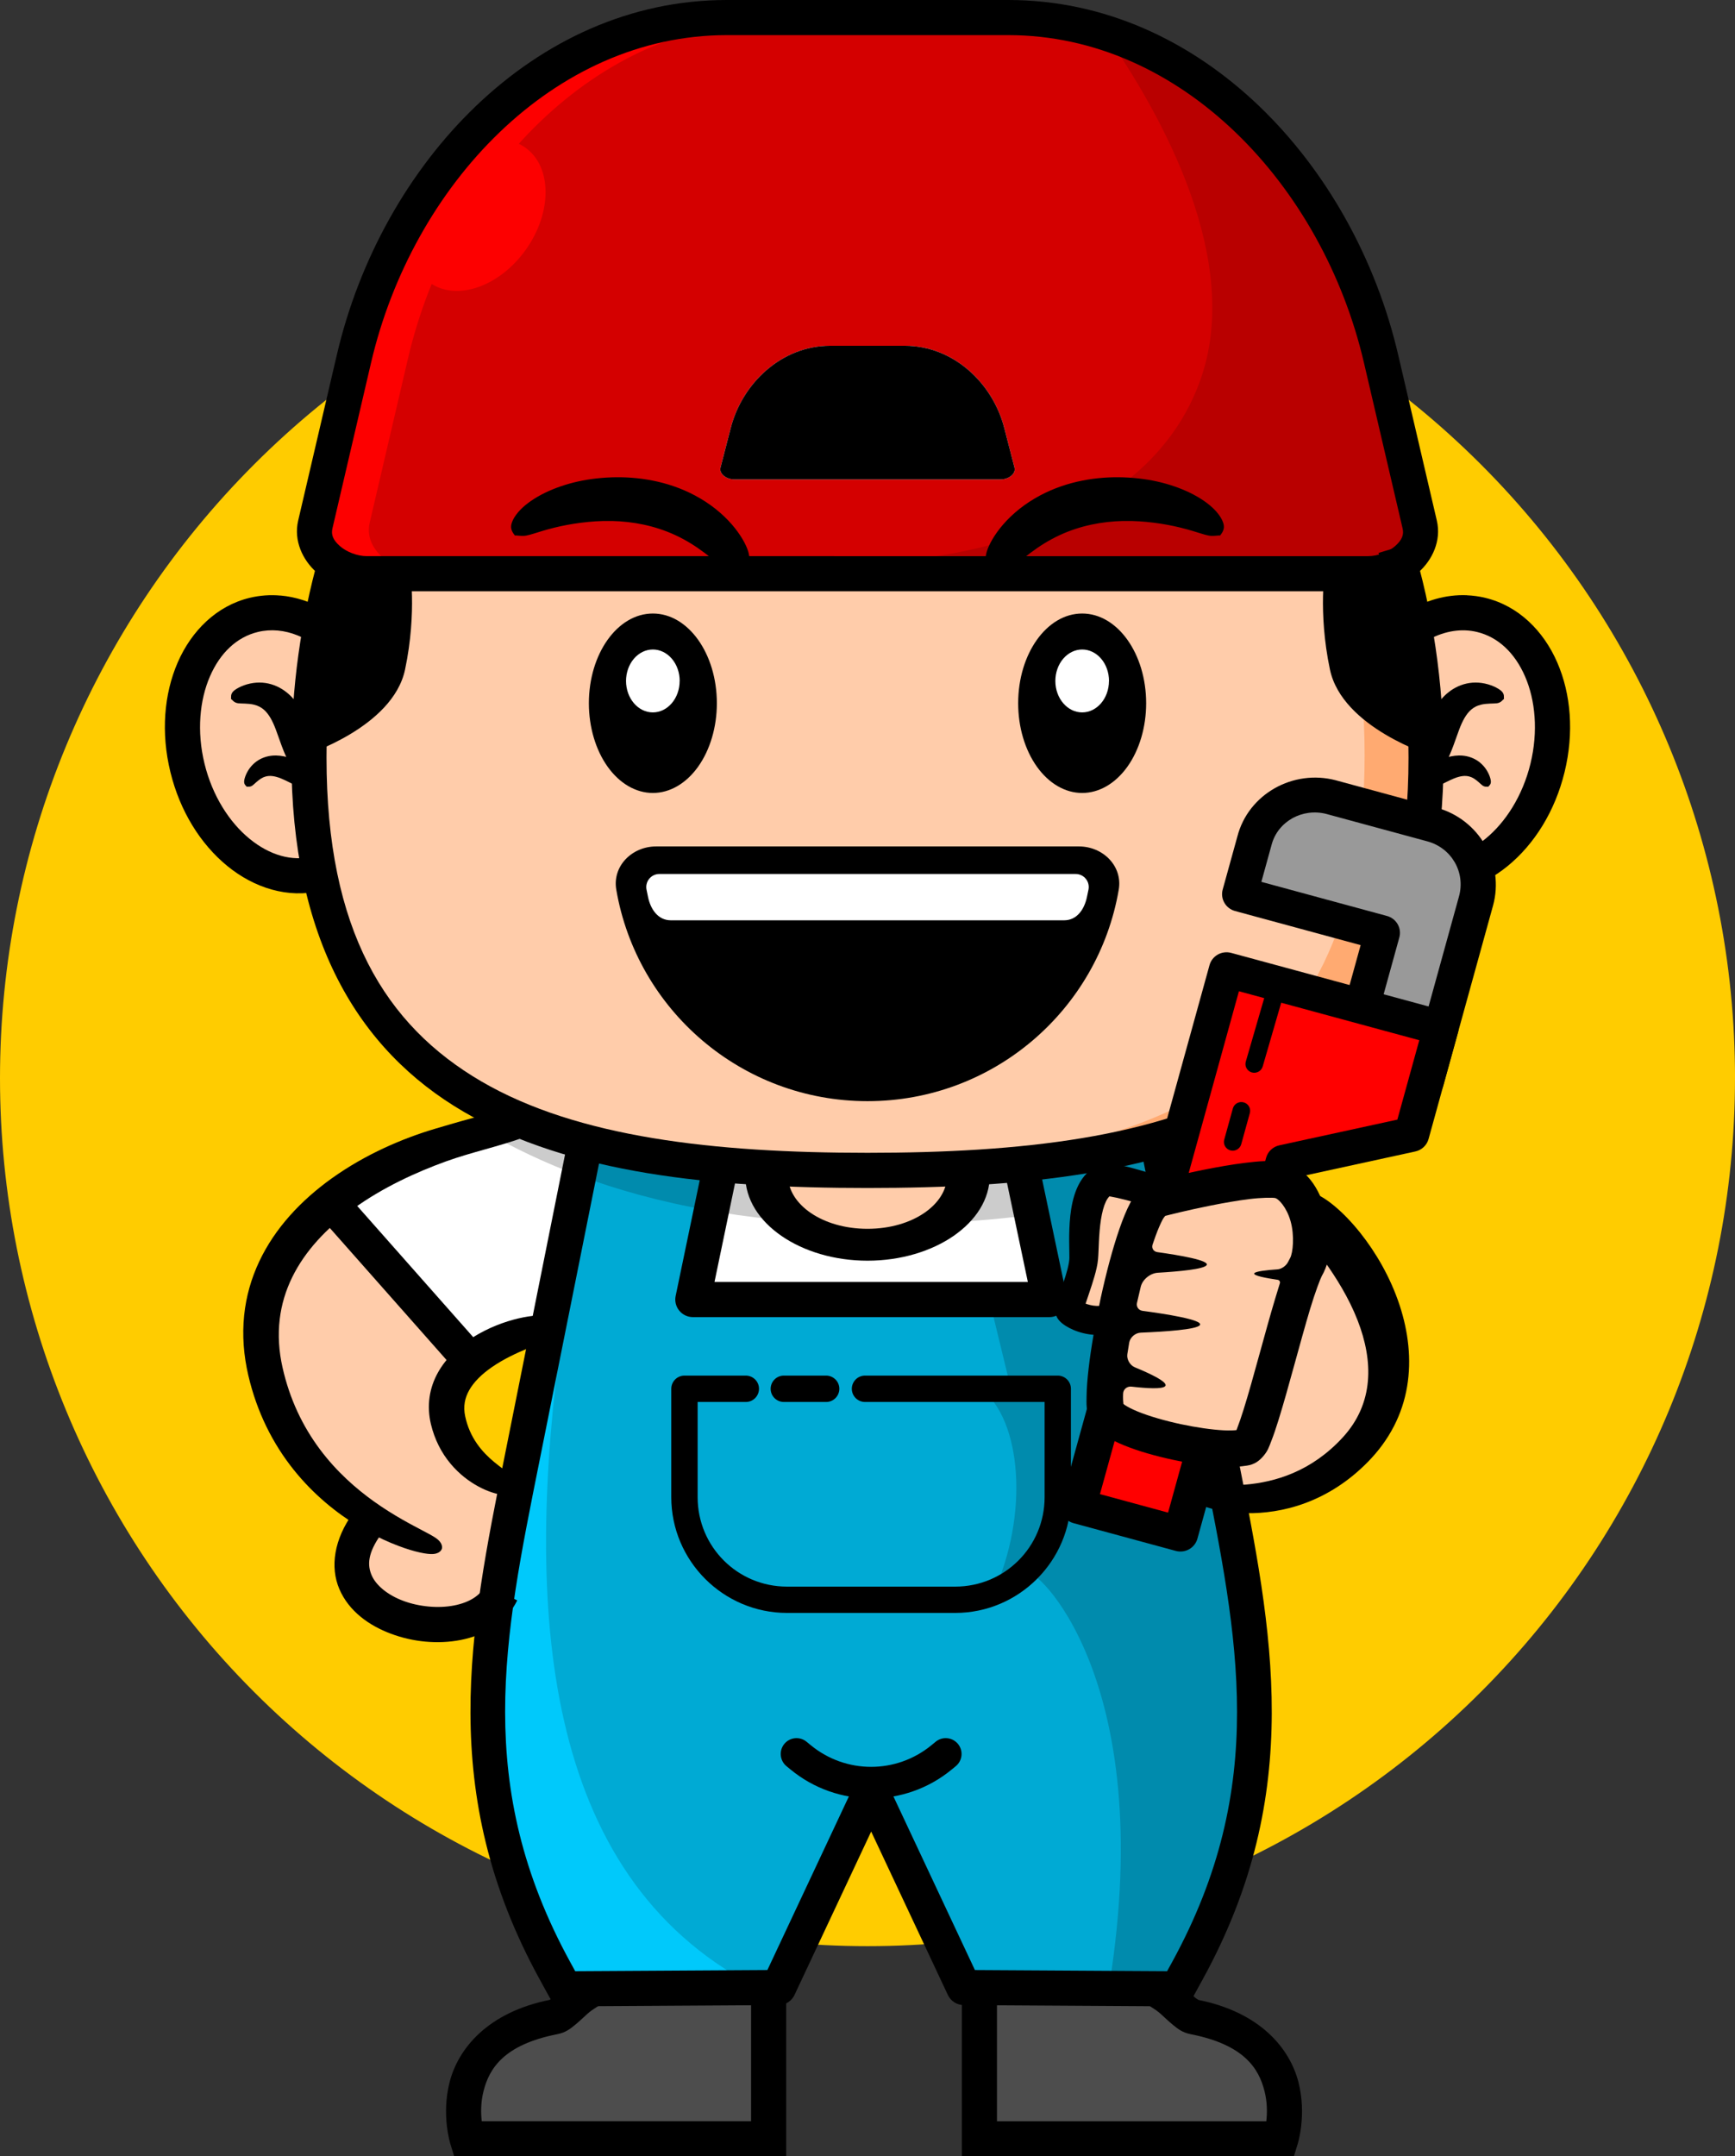 <?xml version="1.0" encoding="UTF-8"?><svg id="Layer_2" xmlns="http://www.w3.org/2000/svg" viewBox="0 0 668.63 830.57"><rect x="0" y="0" width="668.63" height="830.57" fill="#333333" stroke="none"/><defs><style>.cls-1{fill:#fff;}.cls-2{fill:#ffaa71;}.cls-3{fill:#b90000;}.cls-4{fill:#4d4d4d;}.cls-5{fill:#00c9fb;}.cls-6{fill:#fca;}.cls-7{fill:#999;}.cls-8{fill:#ccc;}.cls-9{fill:#00aad4;}.cls-10{fill:#d40000;}.cls-11{fill:#fc0;}.cls-12{fill:#008bad;}.cls-13{fill:red;}.cls-14{fill:#fd0000;}</style></defs><g id="Layer_1-2"><g><path class="cls-11" d="M668.63,415.29c0,88.67-35.22,173.7-97.92,236.4-62.7,62.7-147.73,97.92-236.4,97.92s-173.7-35.22-236.4-97.92C35.22,588.99,0,503.95,0,415.29S35.22,241.59,97.92,178.89c62.7-62.7,147.73-97.92,236.4-97.92s173.7,35.22,236.4,97.92c62.7,62.7,97.92,147.73,97.92,236.4"/><path class="cls-4" d="M449.77,765.75s14.64,12.12,16.66,13.13c2.02,1.01,17.67,4.04,21.2,9.59,3.53,5.55,7.57,28.27,7.07,33.82-.5,5.55-116.62,.5-116.62,.5l2.52-59.07,69.16,2.02Z"/><path class="cls-4" d="M226.17,765.75s-14.64,12.12-16.66,13.13c-2.02,1.01-17.67,4.04-21.2,9.59-3.53,5.55-7.57,28.27-7.07,33.82,.5,5.55,116.62,.5,116.62,.5l-2.52-59.07-69.16,2.02Z"/><path class="cls-6" d="M509.58,469.92s36.41,33.56,23.56,69.97c-12.85,36.41-57.83,38.55-57.83,38.55l-4.28-18.56,38.55-89.96Z"/><path class="cls-6" d="M127.22,466.89s-69.67,41.4,16.15,120.15c0,0-24.23,29.79,18.68,37.36l28.27-4.04,8.08-50.48s-42.41-4.04-19.18-46.95l-52-56.04Z"/><path class="cls-1" d="M128.33,460.63l52.83,64.26s17.49-15.71,27.84-12.14c10.35,3.57,256.31,0,256.31,0l-19.99-77.11s-84.76,33.68-233.26-.59c0,0-41.94-3.98-83.73,25.58h0Z"/><path class="cls-8" d="M207.92,434.88c-4.12-.05-11.09,.16-19.88,1.53,38.84,22.45,107.88,45.52,218.36,30.48,16.17-2.2,31.07-5.09,44.81-8.54l-5.89-22.7s-84.76,33.68-233.26-.59c0,0-1.48-.14-4.15-.17h0Z"/><path class="cls-9" d="M226.67,435.59l-31.24,152.84s-15.71,80.68,.71,129.22c16.42,48.55,24.99,51.4,24.99,51.4l79.96-2.85,34.68-72.77,34.68,72.77,79.96,2.85s8.57-2.85,24.99-51.4c16.42-48.55,.71-129.22,.71-129.22l-31.23-152.84-51.58,8.98,11.07,53.19h-137.19l11.07-53.19-51.58-8.98Z"/><path class="cls-5" d="M216.58,513.33s-4.66,7.73-8.76,14.53l-12.38,60.57s-15.71,80.68,.71,129.22c16.42,48.55,24.99,51.4,24.99,51.4l64.82-2.31,4.32-2c-81.31-42.81-88.42-144.68-73.71-251.41h0Z"/><path class="cls-12" d="M226.67,435.59l-3.52,17.22c14.48,5.38,31.27,10.12,50.58,13.5l4.52-21.74-51.58-8.98Zm218.23,0l-51.58,8.98,4.86,23.37c2.71-.33,5.45-.68,8.21-1.05,15.56-2.12,29.93-4.88,43.24-8.15l-4.73-23.15Z"/><path class="cls-6" d="M373.2,452.78c0,7.07-4.1,13.86-11.39,18.86-7.29,5-17.18,7.81-27.49,7.81-21.47,0-38.88-11.94-38.88-26.67s17.41-26.67,38.88-26.67c10.31,0,20.2,2.81,27.49,7.81,7.29,5,11.39,11.78,11.39,18.86"/><path d="M334.32,419.97c-25.56,0-47.11,14.47-47.11,32.81s21.55,32.81,47.11,32.81,47.11-14.47,47.11-32.81-21.55-32.81-47.11-32.81h0Zm0,12.28c17.39,0,30.66,9.41,30.66,20.53s-13.27,20.53-30.66,20.53-30.66-9.41-30.66-20.53,13.27-20.53,30.66-20.53h0Z"/><path class="cls-12" d="M444.9,435.59l-51.58,8.98,11.07,53.19h-23.82l9.18,37.78-11.61-.5c15.56,11.86,18.55,48.46,4.54,78.76,0,0,12.62-3.53,13.63-7.57,1.01-4.04,50.45,38.61,31.17,158.55-.19,1.17-.36,2.31-.52,3.45l23.48,.84s8.57-2.85,24.99-51.4c16.42-48.55,.71-129.22,.71-129.22l-31.23-152.84Z"/><path class="cls-6" d="M147.74,276.79c6.71,27.53-4.75,53.9-25.6,58.91-10.01,2.4-20.89-.54-30.25-8.19-9.36-7.65-16.43-19.37-19.65-32.59-3.22-13.22-2.34-26.85,2.46-37.9,4.8-11.05,13.12-18.6,23.13-21.01,20.85-5.01,43.19,13.25,49.91,40.77"/><path class="cls-6" d="M520.89,276.79c-3.22,13.22-2.34,26.85,2.46,37.9,4.8,11.05,13.12,18.6,23.13,21.01,10.01,2.4,20.89-.54,30.25-8.19,9.36-7.65,16.43-19.37,19.65-32.59,6.71-27.53-4.75-53.9-25.6-58.91-20.85-5.01-43.19,13.25-49.91,40.77"/><path class="cls-6" d="M549.57,291c0,136.19-96.37,158.98-215.26,158.98s-215.26-22.8-215.26-158.98S215.43,44.42,334.32,44.42s215.26,110.4,215.26,246.59h0Z"/><path class="cls-2" d="M334.32,44.42c-3.96,0-7.88,.13-11.78,.37,113.34,7.08,203.35,114.6,203.35,246.21s-89.97,157.31-203.28,158.9c3.88,.05,7.79,.08,11.72,.08,118.88,0,215.26-22.8,215.26-158.98S453.2,44.42,334.32,44.42h0Zm-100.41,396.62c4.66,1.06,9.43,1.99,14.29,2.83,9.38,.36,18.94,.53,28.66,.53,4.08,0,8.12-.03,12.14-.09-19.14-.26-37.62-1.22-55.09-3.28h0Z"/><path class="cls-10" d="M280.07,5.94c-70.61,0-127.13,60.6-143.64,131.36l-14.92,63.93c-2.38,10.21,8.89,18.93,19.85,18.93h385.92c10.96,0,22.23-8.73,19.85-18.93l-14.92-63.93C515.7,66.54,459.18,5.94,388.57,5.94h-108.5Z"/><path class="cls-3" d="M424.97,11.49c23.31,33.27,53.99,89.1,37.59,134.97-25.13,70.29-129.01,70.29-129.01,70.29l1.85,3.42h191.88c10.96,0,22.23-8.73,19.85-18.93l-14.91-63.93c-13.56-58.1-54.09-109.33-107.24-125.81h0Z"/><path class="cls-14" d="M280.07,5.94c-70.61,0-127.13,60.6-143.64,131.36l-14.92,63.93c-2.38,10.21,8.89,18.93,19.85,18.93h20.75c-10.86,0-22.02-8.64-19.66-18.75l14.77-63.3C173.56,68.05,229.53,8.05,299.45,8.05h107.44c1.62,0,3.22,.04,4.83,.11-7.51-1.45-15.24-2.21-23.14-2.21h-108.5Z"/><path class="cls-14" d="M202.72,96.06c-10.16,14.38-26.78,20.12-37.11,12.83-4.96-3.5-7.78-9.6-7.84-16.96-.06-7.36,2.65-15.37,7.53-22.27,4.88-6.9,11.53-12.13,18.49-14.54,6.96-2.41,13.66-1.79,18.62,1.71,10.33,7.29,10.47,24.85,.31,39.23"/><path d="M497.85,460.55c.18,1.47-1.12,5.03,.74,8.84,1.71,3.49,6.32,8.74,11.67,16.2,4.62,6.45,9.54,14.27,12.94,23,3.08,7.91,4.62,15.86,3.95,23.43-.34,3.89-1.27,7.61-2.78,11.12-1.67,3.87-4.03,7.41-7,10.62-5.83,6.31-12.24,10.69-18.95,13.58-6.5,2.8-12.82,4.01-18.31,4.49-5.99,.53-11.54,.21-14.24,.14-1.72-.04-2.87-.03-3.73,.13-2.15,.37-2.89,1.96-3.08,2.47-.18,.5-.6,2.32,1.39,3.82,.76,.57,1.97,1.22,3.78,1.87,3.16,1.14,8.84,2.5,16.25,2.59,6.49,.07,14.32-.84,22.55-3.9,8.57-3.18,16.75-8.36,24.11-15.85,3.95-4.02,7.4-8.59,10.08-13.81,2.44-4.75,4.14-9.84,5.05-15.23,1.77-10.47,.43-21.18-2.86-31.23-3.62-11.03-9.39-20.66-15.13-27.88-6.74-8.48-13.29-13.53-17.29-15.1-4.34-1.7-7.79,.51-9.15,.7h0Z"/><path d="M210.07,433.23c-1.34-.55-6.27,1.01-9.15-3.3l-1.43-2.14c-5.84-.57-16.54,2.47-31.71,6.95-12.55,3.71-26.99,9.87-39.95,19.15-11.83,8.47-21.85,19.13-27.91,31.97-3.13,6.63-5.07,13.55-5.82,20.7-.82,7.86-.17,15.63,1.59,23.18,3.3,14.17,9.41,26.28,17.5,36.39,7.78,9.72,16.7,16.74,24.75,21.64,9.18,5.59,17.26,8.49,21.99,9.75,2.71,.72,4.69,1.01,6.03,1.06,3.49,.13,4.23-1.64,4.35-2.14,.12-.53,.24-2.29-2.4-4.07-1.08-.73-2.58-1.55-4.93-2.78-3.77-1.99-11.19-5.77-18.84-11.24-6.91-4.93-14.39-11.46-20.83-20.07-6.65-8.9-11.68-19.32-14.43-31.56-1.41-6.26-1.82-12.49-1.08-18.63,.67-5.57,2.27-10.95,4.81-16.13,4.94-10.08,13.19-18.91,23.59-26.41,11.4-8.23,24.27-14.08,35.7-18.22,9.57-3.46,20.43-5.77,30-9.24,4.73-1.71,6.8-4.08,8.17-4.85h0Z"/><path d="M217.5,510.54c-.8-.61-2.35-3.08-5.82-3.68-2.48-.43-6.64-.27-11.86,.95-5.27,1.23-11.67,3.57-17.62,7.33-2.67,1.69-5.24,3.65-7.55,5.92-2.29,2.26-4.3,4.79-5.88,7.62-1.63,2.93-2.73,6.07-3.21,9.37-.53,3.59-.29,7.12,.51,10.5,1.42,5.95,4.07,11.07,7.6,15.28,3.37,4.02,7.19,6.83,10.6,8.68,3.91,2.13,7.26,3.01,9.3,3.24,1.17,.13,2.01,.06,2.62-.11,1.6-.47,2.14-2.22,2.26-2.74,.12-.52,.46-2.3-.3-3.47-.3-.47-.78-.96-1.53-1.57-1.34-1.1-3.58-2.56-6.18-4.72-2.28-1.89-4.65-4.21-6.67-7.13-2.08-3.01-3.64-6.45-4.5-10.47-.41-1.89-.45-3.68-.16-5.39,.27-1.57,.83-3.13,1.72-4.71,.87-1.53,2.05-3.07,3.55-4.58,1.51-1.53,3.29-2.98,5.28-4.34,4.47-3.08,9.45-5.38,13.79-7.17,4.3-1.78,7.48-2.87,9.52-4.02,2.77-1.56,3.76-4.02,4.55-4.78h0Z"/><path d="M136.14,582.68c-7.42,10.17-9.01,20.91-5.35,29.41,3.65,8.49,11.39,14.02,19.88,17.19,8.49,3.17,18.03,4.13,26.9,2.39,8.87-1.74,17.49-6.51,21.76-15.24l-12.16-5.95c-1.97,4.04-6.17,6.73-12.2,7.91-6.03,1.18-13.47,.5-19.56-1.78-6.1-2.28-10.54-6.02-12.19-9.86-1.65-3.84-1.67-8.51,3.86-16.09l-10.93-7.98Z"/><path d="M135.28,461.8l-10.14,8.97,50.52,57.11,10.13-8.97-50.52-57.11Z"/><path d="M446.65,436.61c-.39,.01-.79,.05-1.17,.13-1.76,.35-3.31,1.38-4.31,2.87-1,1.49-1.36,3.32-1.02,5.08l23.57,118.95c13.34,67.35,25.38,123.96-12.09,192.24l-1.86,3.38-74.06-.44-33.87-72.13c-1.11-2.37-3.5-3.89-6.12-3.89s-5.01,1.51-6.12,3.89l-33.87,72.13-74.06,.44-1.85-3.38c-37.47-68.28-25.58-124.93-12.1-192.23l23.82-118.93c.73-3.66-1.64-7.23-5.3-7.96-3.66-.73-7.23,1.64-7.96,5.3l-23.82,118.93c-13.47,67.25-26.1,129.23,13.5,201.39l3.8,6.92c1.19,2.18,3.49,3.53,5.97,3.51l82.37-.5c2.61-.02,4.98-1.53,6.08-3.89l29.55-62.95,29.56,62.95c1.11,2.36,3.48,3.87,6.08,3.89l82.37,.5c2.49,.02,4.78-1.33,5.97-3.51l3.8-6.92c39.6-72.17,26.83-134.12,13.5-201.38l-23.57-118.95c-.64-3.22-3.5-5.52-6.78-5.45h0Zm-169.09,6.42c-3.2,0-5.96,2.25-6.61,5.39l-10.57,50.75c-.42,1.99,.09,4.07,1.38,5.65,1.29,1.58,3.22,2.5,5.25,2.5h137.42c2.04,0,3.97-.92,5.26-2.5,1.29-1.58,1.79-3.66,1.37-5.66l-10.65-50.59c-.37-1.76-1.42-3.29-2.92-4.28-1.5-.98-3.34-1.33-5.09-.95-3.66,.77-6,4.36-5.22,8.02l8.93,42.43h-120.76l8.87-42.61c.76-3.66-1.59-7.24-5.24-8-.46-.1-.92-.15-1.39-.15h0Z"/><path d="M364.53,669.49c-1.43-.02-2.83,.47-3.94,1.38l-1.63,1.34c-13.55,11.12-32.96,11.12-46.51,0l-1.63-1.34c-1.25-1.02-2.85-1.51-4.46-1.35-1.61,.16-3.09,.95-4.11,2.2-1.02,1.25-1.51,2.85-1.35,4.46,.16,1.61,.95,3.09,2.2,4.11l1.63,1.34c17.98,14.76,43.99,14.76,61.97,0l1.63-1.34c1.25-1.02,2.04-2.5,2.2-4.11,.16-1.61-.33-3.21-1.35-4.46-1.14-1.39-2.84-2.21-4.64-2.23h0Z"/><path d="M565.33,229.27c-16.38-.69-32.06,9.63-41.92,25.17l11.42,7.25c9-14.19,22.48-21.13,34.38-18.27,8.08,1.94,14.54,7.99,18.51,17.12,3.97,9.14,5.12,21.18,2.09,33.6-3.03,12.42-9.61,22.62-17.36,28.95-7.75,6.34-16.32,8.79-24.39,6.85l-3.16,13.16c12.77,3.07,25.81-1.1,36.12-9.52,10.31-8.42,18.26-21.12,21.94-36.22,3.68-15.11,2.47-30.01-2.83-42.2-5.29-12.19-14.99-21.83-27.76-24.89-2.35-.57-4.71-.89-7.05-.98h0Z"/><path d="M108.09,229.4c-3.9-.35-7.88-.09-11.84,.86-12.77,3.07-22.46,12.71-27.76,24.89-5.29,12.18-6.52,27.09-2.83,42.2,3.68,15.11,11.64,27.8,21.95,36.22,10.31,8.42,23.34,12.59,36.11,9.52l-3.16-13.16c-8.08,1.94-16.64-.51-24.39-6.85-7.75-6.33-14.33-16.53-17.36-28.95-3.03-12.42-1.87-24.47,2.1-33.6,3.97-9.14,10.43-15.18,18.51-17.12,10.01-2.4,20.98,2.02,29.74,12.04l10.19-8.9c-8.42-9.64-19.54-16.13-31.25-17.17h0Z"/><path d="M544.22,209.05l-12.95,3.92c7.47,24.68,11.54,51.21,11.54,78.85,0,66.5-22.65,103.11-59.69,124.72-37.04,21.6-89.79,27.5-148.8,27.5s-111.76-5.9-148.8-27.5c-37.04-21.6-59.69-58.22-59.69-124.72,0-25.75,3.53-50.54,10.05-73.77l-13.03-3.66c-6.86,24.42-10.56,50.44-10.56,77.43,0,69.69,25.54,112.57,66.41,136.41,40.87,23.84,95.74,29.35,155.61,29.35s114.75-5.5,155.62-29.35c40.87-23.84,66.4-66.72,66.4-136.41,0-28.97-4.26-56.82-12.12-82.77h0Z"/><path d="M280.07,0c-74.48,0-133.14,63.33-150.24,136.59l-14.92,63.92c-1.82,7.82,1.79,15.24,7.02,19.89,5.23,4.64,12.15,7.35,19.43,7.35h385.91c7.28,0,14.2-2.7,19.43-7.35,5.23-4.64,8.84-12.07,7.02-19.89l-14.91-63.92C521.71,63.33,463.05,0,388.57,0h-108.5Zm0,13.53h108.5c66.74,0,121.13,57.86,137.05,126.13l14.92,63.93c.56,2.39-.27,4.43-2.83,6.7-2.56,2.27-6.75,3.93-10.44,3.93H141.36c-3.69,0-7.88-1.66-10.43-3.93-2.56-2.27-3.38-4.31-2.83-6.7l14.91-63.93C158.94,71.39,213.33,13.53,280.07,13.53h0Z"/><path class="cls-1" d="M319.88,133.19c-18.8,0-33.84,14.56-38.24,31.55l-3.97,15.36c-.63,2.45,2.37,4.55,5.28,4.55h102.73c2.92,0,5.92-2.1,5.28-4.55l-3.97-15.36c-4.39-17-19.44-31.55-38.24-31.55h-28.88Z"/><path d="M319.88,133.19c-18.8,0-33.84,14.56-38.24,31.55l-3.97,15.36c-.63,2.45,2.37,4.55,5.28,4.55h102.73c2.92,0,5.92-2.1,5.28-4.55l-3.97-15.36c-4.39-17-19.44-31.55-38.24-31.55h-28.88Z"/><path d="M276.26,270.87c0,9.17-2.6,17.96-7.22,24.44-4.63,6.48-10.9,10.12-17.44,10.12s-12.81-3.64-17.44-10.12c-4.62-6.48-7.22-15.27-7.22-24.44,0-19.09,11.04-34.56,24.66-34.56s24.66,15.47,24.66,34.56"/><path d="M441.7,270.87c0,9.17-2.6,17.96-7.22,24.44-4.63,6.48-10.9,10.12-17.44,10.12s-12.81-3.64-17.44-10.12c-4.63-6.48-7.22-15.27-7.22-24.44,0-19.09,11.04-34.56,24.66-34.56s24.66,15.47,24.66,34.56"/><path d="M237.5,342.67c7.91,46.26,48.25,81.47,96.82,81.47,48.57,0,88.9-35.21,96.82-81.47,1.55-9.09-6.09-16.64-15.33-16.64H252.83c-9.25,0-16.89,7.55-15.33,16.64h0Z"/><path class="cls-1" d="M261.92,262.29c0,6.69-4.63,12.11-10.33,12.11s-10.33-5.42-10.33-12.11c0-3.21,1.09-6.29,3.03-8.57,1.94-2.27,4.57-3.55,7.31-3.55s5.37,1.28,7.31,3.55c1.94,2.27,3.03,5.35,3.03,8.57"/><path class="cls-1" d="M427.37,262.29c0,6.69-4.63,12.11-10.33,12.11s-10.33-5.42-10.33-12.11c0-3.21,1.09-6.29,3.03-8.57,1.94-2.27,4.57-3.55,7.31-3.55s5.37,1.28,7.31,3.55c1.94,2.27,3.03,5.35,3.03,8.57"/><path d="M117,291.03s34.36-10.65,39.1-33.14c4.74-22.48,1.78-39.64,1.78-39.64l-27.25,1.18s-16.59,42.01-13.62,71.6h0Z"/><path d="M551.63,291.03s-34.36-10.65-39.1-33.14c-4.74-22.48-1.78-39.64-1.78-39.64l27.25,1.18s16.59,42.01,13.62,71.6h0Z"/><path class="cls-1" d="M254.08,336.64h160.47c1.51,0,2.95,.68,3.9,1.86,.96,1.17,1.33,2.72,1.02,4.2l-.59,2.81c-1.01,4.85-3.93,8.97-8.78,8.97h-151.58c-4.85,0-7.77-4.12-8.78-8.97l-.58-2.81c-.31-1.48,.07-3.02,1.02-4.2,.95-1.17,2.39-1.86,3.9-1.86h0Z"/><path d="M115.19,296.64c.82,0,2.85-.82,3.75-4.26,.17-.64,.31-1.35,.43-2.12,.44-2.96,.44-7.37-1.24-12.2-.16-.48-.36-.98-.57-1.51-.86-2.09-2.19-4.62-4.13-6.95-1.78-2.13-4.03-4.02-6.77-5.25-1.41-.63-2.86-1.05-4.34-1.27-1.63-.24-3.2-.21-4.68-.01-3.53,.49-6.37,2-7.55,3.04-1.45,1.28-.91,2.6-1.07,3.12,.49,.25,1.08,1.45,2.74,1.65,1.37,.16,3.86,.03,5.92,.5,.86,.2,1.63,.47,2.31,.82,.62,.32,1.16,.69,1.66,1.12,.95,.81,1.78,1.87,2.54,3.14,.86,1.45,1.53,3.03,2.1,4.54,.14,.37,.27,.73,.39,1.07,1.4,3.9,2.25,6.42,3.52,9.26,.28,.62,.56,1.2,.83,1.73,1.45,2.83,3.27,3.57,4.16,3.57h0Z"/><path d="M122.3,304.21c.42-.41,1.07-1.84-.19-4.07-.23-.42-.51-.86-.84-1.31-1.25-1.75-3.45-4.03-6.72-5.7-.32-.16-.67-.33-1.05-.5-1.48-.65-3.43-1.3-5.6-1.54-1.98-.22-4.09-.08-6.11,.65-1.04,.37-2,.88-2.88,1.5-.96,.69-1.76,1.48-2.43,2.32-1.58,2-2.3,4.2-2.39,5.33-.11,1.38,.82,1.8,1,2.15,.38-.11,1.28,.21,2.24-.51,.79-.6,2.02-1.9,3.31-2.68,.55-.33,1.08-.57,1.61-.72,.48-.14,.95-.22,1.42-.25,.89-.05,1.85,.08,2.88,.36,1.17,.32,2.3,.81,3.35,1.31,.26,.12,.5,.24,.74,.36,2.67,1.32,4.36,2.2,6.44,3.04,.45,.18,.88,.34,1.29,.49,2.16,.75,3.47,.22,3.93-.22h0Z"/><path d="M553.44,296.64c-.82,0-2.85-.82-3.75-4.26-.17-.64-.31-1.35-.43-2.12-.44-2.96-.44-7.37,1.24-12.2,.16-.48,.36-.98,.57-1.51,.86-2.09,2.19-4.62,4.13-6.95,1.78-2.13,4.03-4.02,6.77-5.25,1.41-.63,2.86-1.05,4.34-1.27,1.63-.24,3.2-.21,4.68-.01,3.53,.49,6.37,2,7.55,3.04,1.45,1.28,.91,2.6,1.07,3.12-.49,.25-1.08,1.45-2.74,1.65-1.37,.16-3.86,.03-5.92,.5-.86,.2-1.63,.47-2.31,.82-.62,.32-1.16,.69-1.66,1.12-.95,.81-1.78,1.87-2.54,3.14-.86,1.45-1.53,3.03-2.1,4.54-.14,.37-.27,.73-.39,1.07-1.4,3.9-2.25,6.42-3.52,9.26-.28,.62-.56,1.2-.83,1.73-1.45,2.83-3.27,3.57-4.16,3.57h0Z"/><path d="M546.33,304.21c-.42-.41-1.07-1.84,.19-4.07,.23-.42,.51-.86,.84-1.31,1.25-1.75,3.45-4.03,6.72-5.7,.32-.16,.67-.33,1.05-.5,1.48-.65,3.43-1.3,5.6-1.54,1.98-.22,4.09-.08,6.11,.65,1.04,.37,2,.88,2.88,1.5,.96,.69,1.76,1.48,2.43,2.32,1.58,2,2.3,4.2,2.39,5.33,.11,1.38-.82,1.8-1,2.15-.38-.11-1.28,.21-2.24-.51-.79-.6-2.02-1.9-3.31-2.68-.55-.33-1.08-.57-1.61-.72-.48-.14-.95-.22-1.42-.25-.89-.05-1.85,.08-2.88,.36-1.17,.32-2.3,.81-3.35,1.31-.26,.12-.5,.24-.74,.36-2.67,1.32-4.36,2.2-6.44,3.04-.45,.18-.88,.34-1.29,.49-2.16,.75-3.47,.22-3.93-.22h0Z"/><path d="M229.95,760.78c-6.9,0-9.89,2.33-12.98,5.16-1.55,1.42-2.93,2.72-3.94,3.54-1.01,.82-1.75,.94-.82,.75-24.5,4.81-35.69,19.06-38.94,31.75-3.25,12.7,.29,23.81,.29,23.81l1.47,4.78h127.95v-64.25h-13.53v50.71h-103.8c-.35-3.09-.43-7.2,.72-11.69,2.19-8.55,7.74-17.77,28.44-21.83,3.24-.63,5.04-2.14,6.73-3.51,1.69-1.37,3.17-2.81,4.56-4.08,2.78-2.55,5.44-3.49,4.39-3.49l-.53-11.66Z"/><path d="M442.79,761.81l.38,10.63c-1.05,0,1.61,.94,4.39,3.49,1.39,1.27,2.87,2.71,4.56,4.08,1.69,1.37,3.49,2.87,6.73,3.51,20.7,4.06,26.25,13.28,28.44,21.83,1.15,4.49,1.06,8.61,.72,11.69h-103.8v-50.71h-13.53v64.25h127.95l1.47-4.78s3.55-11.11,.29-23.81c-3.25-12.7-14.44-26.95-38.94-31.75,.93,.18,.19,.06-.82-.75-1.01-.82-2.39-2.13-3.94-3.54-3.09-2.83-7-4.13-13.89-4.13h0Z"/><path class="cls-6" d="M460.88,462.96c-.92-.07-1.44-.11-1.44-.11,0,0-29.45-14.09-33.61-8.96-4.16,5.12-12.48,48.34-12.48,48.34,0,0,1.6,8,10.24,7.36,4.31-.32,8.55-2.16,11.71-3.91"/><path d="M481.05,464.13c-.32,.07-.76,0-1.22-.23-.34-.17-.65-.38-1-.65-.49-.37-.98-.79-1.76-1.18-.45-.23-1-.45-1.72-.67-.19-.06-.38-.12-.6-.18-.79-.23-1.8-.49-3.05-.83-2.08-.56-4.45-1.2-7.78-2.17-2.75-.81-5.6-1.67-9.02-2.73-2.94-.91-6.08-1.9-9.22-2.86-2.85-.88-5.82-1.77-8.49-2.5-1.28-.35-2.54-.68-3.73-.95-1.15-.27-2.28-.5-3.34-.68-1.01-.16-2.1-.29-3.16-.3-.53,0-1.15,.02-1.8,.12-.62,.1-1.49,.29-2.41,.74-1.97,.98-3.58,2.34-4.88,3.91-1.25,1.52-2.2,3.2-2.92,4.91-1.4,3.3-2.11,6.99-2.48,10.41-.37,3.43-.44,6.85-.43,9.68,0,1.43,.03,2.77,.05,3.86,.03,1.21,.03,1.96,.03,2.62,0,.45-.05,1.08-.18,1.84-.13,.78-.32,1.66-.55,2.57-.24,.91-.51,1.86-.8,2.78-.32,1.01-.66,2.05-1.02,3.09-.58,1.69-1.3,3.64-1.89,5.33-.25,.73-.51,1.5-.69,2.16-.09,.33-.19,.72-.26,1.14-.04,.21-.08,.48-.1,.78-.03,.28-.03,.74,.04,1.28,.07,.5,.2,.93,.33,1.26,.13,.33,.27,.62,.4,.84,.25,.44,.52,.79,.73,1.04,.42,.49,.87,.9,1.25,1.2,.4,.32,.82,.62,1.26,.9,.44,.28,.92,.56,1.42,.82,1.01,.53,2.17,1.03,3.44,1.45,1.29,.43,2.71,.79,4.24,1.01,1.55,.23,3.2,.31,4.91,.18,1.75-.13,3.55-.49,5.35-1.13,1.84-.66,3.63-1.61,5.3-2.88,1.73-1.31,3.3-2.91,4.68-4.79,5.44-7.46,7.86-13.77,8.73-17.25,.25-.98,.4-1.82,.48-2.54,.51-4.67-2.07-5.59-2.64-5.69-.67-.12-2.91-.21-5.09,3.05-.35,.52-.71,1.13-1.15,1.88-1.33,2.3-4.34,8.07-9,14.01-.85,1.08-1.72,1.88-2.56,2.48-.81,.57-1.63,.98-2.44,1.25-.8,.27-1.62,.42-2.47,.48-.83,.06-1.67,.02-2.51-.1-.83-.12-1.62-.31-2.36-.55-.73-.23-1.36-.5-1.87-.75-.25-.12-.45-.24-.62-.33-.16-.09-.26-.16-.29-.18-.03-.01,.03,.02,.25,.27,.09,.11,.27,.33,.45,.66,.1,.17,.21,.4,.32,.68,.11,.28,.22,.66,.29,1.11,.06,.45,.05,.8,.03,.94,0,.17-.03,.28-.04,.32-.03,.11-.03,0,0-.11,.07-.3,.21-.82,.43-1.5,.44-1.38,1.11-3.3,1.78-5.28,.37-1.1,.74-2.21,1.1-3.33,.32-1.01,.66-2.1,.97-3.17,.31-1.07,.61-2.2,.85-3.3,.23-1.05,.44-2.18,.53-3.29,.09-.92,.14-2,.19-3.15,.05-1.15,.1-2.41,.16-3.76,.13-2.68,.34-5.6,.77-8.38,.45-2.85,1.08-5.23,1.91-6.96,.41-.86,.82-1.45,1.18-1.85,.35-.39,.64-.57,.87-.67-.6,.3-1.08,.39-1.25,.41-.21,.03-.25,.02-.19,.02,.18,0,.56,.03,1.28,.15,.69,.11,1.53,.28,2.52,.5,1.01,.23,2.12,.5,3.33,.81,2.5,.64,5.38,1.44,8.25,2.23,3.21,.88,6.3,1.73,9.42,2.53,3.49,.89,6.69,1.63,9.63,2.2,3.55,.69,6.5,1.07,8.97,1.18,1.56,.07,2.88,.03,4.01-.09,.3-.03,.59-.07,.86-.12,1.05-.18,1.94-.46,2.7-.81,1.3-.61,2.17-1.42,2.68-2.22,.36-.56,.54-1.1,.61-1.57,.1-.65,0-1.13-.06-1.44h.01Z"/><path class="cls-7" d="M515.66,307.07c-12.87-3.4-26.09,4.13-29.61,16.85l-5.67,20.5,54.96,14.92-13.51,48.87,30.43,8.26,19.18-69.37c3.53-12.78-4.06-25.99-16.96-29.49l-38.67-10.49c-.05-.02-.1-.03-.16-.04h0Z"/><path d="M514.79,300.55c-16.4-4.33-33.73,5.25-37.95,21.7l-5.64,20.38c-.48,1.72-.24,3.56,.65,5.11,.89,1.55,2.37,2.69,4.11,3.16l48.4,13.14-11.71,42.38c-.48,1.72-.24,3.56,.65,5.11,.89,1.55,2.37,2.69,4.11,3.16l30.43,8.26c1.74,.47,3.6,.24,5.16-.64,1.57-.89,2.71-2.35,3.19-4.07l19.18-69.38c4.5-16.29-5.28-33.3-21.72-37.76l-38.65-10.49c-.07-.02-.14-.04-.21-.06h-.02Zm-3.51,13.01s.06,.02,.08,.02c.01,0,.02,0,.03,0l38.67,10.49c9.36,2.54,14.77,11.94,12.2,21.21l-17.38,62.88-17.32-4.7,11.71-42.38c.48-1.72,.24-3.56-.65-5.11-.89-1.55-2.37-2.69-4.11-3.16l-48.41-13.14,3.87-14.01,.03-.12c2.34-9.13,11.93-14.46,21.27-12h0Z"/><path class="cls-13" d="M475.27,374.13l-26.27,95.02-30.87,111.66,39.37,10.68,39.58-143.16,49.5-10.77,11.34-41.01-43.28-11.74-39.37-10.68Z"/><path d="M474.47,367.03c-1.74-.47-3.6-.24-5.16,.64-1.57,.89-2.71,2.35-3.19,4.07l-26.27,95.01-30.87,111.67c-.48,1.72-.24,3.56,.65,5.11,.89,1.55,2.37,2.69,4.11,3.16l39.37,10.68c1.74,.47,3.6,.24,5.16-.64,1.57-.88,2.71-2.35,3.19-4.07l38.49-139.24,45.48-9.9c2.47-.54,4.43-2.38,5.1-4.79l11.34-41.01c.48-1.72,.24-3.56-.65-5.11-.89-1.55-2.37-2.69-4.11-3.16l-43.28-11.74-39.36-10.68Zm2.96,14.77l32.81,8.9,36.72,9.97-8.45,30.58-45.48,9.9c-2.47,.54-4.43,2.38-5.1,4.8l-37.78,136.67-26.25-7.12,29.08-105.17,24.47-88.52Z"/><path d="M493.29,375.64c-.87-.25-1.8-.14-2.59,.29-.79,.43-1.37,1.16-1.62,2.02l-8.98,30.96c-.25,.86-.15,1.78,.29,2.56,.44,.78,1.17,1.36,2.03,1.61,1.8,.51,3.68-.52,4.2-2.31l8.99-30.97c.51-1.79-.53-3.65-2.33-4.16h0Zm-14.01,48.96c-1.81-.49-3.68,.57-4.17,2.36l-3.32,12.01c-.49,1.79,.57,3.64,2.38,4.13,1.81,.49,3.67-.57,4.17-2.36l3.32-12.01c.49-1.79-.57-3.64-2.38-4.13h0Z"/><path class="cls-6" d="M426.87,499.21c3.51-1.96,5.83-3.83,5.83-3.83,0,0-12.78,40.13-7.81,44.74,4.97,4.62,25.56,15.62,25.56,15.62l30.17,1.42s22.36-61.08,22.72-68.53c.36-7.46,1.42-26.99-3.9-30.54-4.69-3.13-35.9-3.46-43.45-4.03"/><path d="M493.88,447.63c-4.35-.77-8.86-.36-14.08,.28-5.23,.64-10.93,1.66-16.26,2.73-10.66,2.15-19.89,4.53-19.89,4.53l-.88,.23-.8,.44c-3.69,2.07-4.89,4.62-6.39,7.48-1.51,2.86-2.86,6.22-4.18,10.03-2.65,7.63-5.12,17.04-7.2,26.57-2.08,9.54-3.74,19.16-4.67,27.16-.46,4-.75,7.58-.79,10.67-.04,3.09-.2,5.38,1.15,8.64,1.38,3.34,3.59,5.01,5.82,6.5,2.23,1.49,4.73,2.7,7.5,3.83,5.54,2.26,12.15,4.12,18.8,5.55,6.66,1.43,13.3,2.4,18.93,2.69,2.82,.14,5.36,.12,7.78-.2,2.42-.32,4.97-.39,7.84-3.56,2.11-2.34,2.49-3.92,3.38-6.17,.89-2.25,1.79-4.93,2.74-7.98,1.9-6.09,4-13.62,6.1-21.26,2.11-7.64,4.23-15.37,6.13-21.69,1.91-6.33,3.95-11.67,4.45-12.55,4.35-7.62,3.86-16.69,1.5-25.02-2.36-8.34-7.22-17.16-17-18.9h0Zm-2.45,13.84c1.17,.21,4.36,3.36,5.93,8.9,1.57,5.54,.92,12.27-.19,14.22-.27,.48-.54,.98-.79,1.5-.71,1.45-2.49,2.73-4.09,2.84-4.15,.28-8.36,.75-8.9,1.49-.65,.91,4.61,1.89,8.97,2.53,.69,.1,1.07,.72,.86,1.38-.56,1.76-1.13,3.66-1.75,5.72-1.99,6.59-4.12,14.39-6.23,22.01-2.1,7.62-4.17,15.08-5.97,20.8-.9,2.86-1.73,5.31-2.4,7.02-.34,.87-.16,.58-.38,.97-1.08,.12-2.73,.19-4.85,.08-4.53-.23-10.65-1.1-16.68-2.39-6.04-1.3-12.06-3.04-16.44-4.82-2.19-.89-3.97-1.82-5.01-2.51-.34-.23-.47-.37-.59-.5,.06-.04-.15-.99-.13-2.76,0-.36,.03-.75,.03-1.16,.06-1.69,1.54-2.88,3.22-2.69,5.81,.66,11.83,1.03,12.97-.15,1.47-1.5-5.95-4.94-11.62-7.27-1.91-.79-3.25-3.05-2.94-5.09,.22-1.44,.46-2.91,.71-4.41,.35-2.06,2.35-3.78,4.44-3.87,9.35-.38,21.53-1.19,22.8-2.9,1.53-2.06-13.72-4.38-22.09-5.5-1.51-.2-2.48-1.56-2.15-3.06,.47-2.08,.96-4.19,1.45-6.21,.69-2.84,3.67-5.23,6.58-5.41,8.35-.49,17.71-1.38,18.8-2.91,1.32-1.85-10.61-3.86-18.98-5.03-1.46-.21-2.3-1.5-1.84-2.91,.26-.79,.78-2.29,1.17-3.35,.94-2.55,1.86-4.68,2.65-6.17,.4-.76,.77-1.18,1.06-1.53,1.53-.39,8.03-2.07,17.24-3.92,5.11-1.03,10.54-1.98,15.2-2.56,4.66-.57,8.79-.6,9.92-.4h0Z"/><path d="M263.77,529.85c-2.8,0-5.07,2.27-5.08,5.07v41.73c0,24.58,20.04,44.61,44.61,44.61h64.8c24.58,0,44.61-20.04,44.61-44.61v-41.73c0-2.8-2.27-5.07-5.07-5.07h-74.29c-1.35,0-2.64,.53-3.59,1.49-.95,.95-1.49,2.24-1.49,3.59s.54,2.64,1.49,3.59c.95,.95,2.24,1.49,3.59,1.49h69.22v36.66c0,19.09-15.37,34.46-34.46,34.46h-64.8c-19.09,0-34.46-15.37-34.46-34.46v-36.66h18.57c1.35,0,2.64-.53,3.59-1.49,.95-.95,1.49-2.24,1.49-3.59s-.53-2.64-1.49-3.59c-.95-.95-2.24-1.49-3.59-1.49h-23.64Zm38.3,0c-1.35,0-2.64,.53-3.59,1.49-.95,.95-1.49,2.24-1.49,3.59s.53,2.64,1.49,3.59c.95,.95,2.24,1.49,3.59,1.49h16.31c1.35,0,2.64-.53,3.59-1.49,.95-.95,1.49-2.24,1.49-3.59s-.53-2.64-1.49-3.59c-.95-.95-2.24-1.49-3.59-1.49h-16.31Z"/><path d="M198.41,206.27c.61-.1,2.33,.23,3.6,.13,.25-.02,.52-.06,.81-.11,.81-.15,1.72-.4,3.01-.8,1.9-.58,4.48-1.43,7.88-2.26,3.11-.76,6.55-1.43,10.33-1.9,1.82-.23,3.62-.4,5.42-.52,1.94-.13,4.1-.19,6.43-.14,8.02,.2,16.35,1.76,24.28,5.41,4.38,2.02,8.03,4.38,11.36,6.88,3.08,2.31,5.63,4.58,7.62,5.9,3.3,2.2,6.81,2.02,8.19,2.61,.26-1.48,2.39-4.53,1.01-9.03-.83-2.72-2.93-6.53-6.3-10.42-3.62-4.17-8.39-8.07-14.24-11.18-10.59-5.63-22.09-7.3-32.05-6.98-2.95,.1-5.65,.36-8.05,.7-2.22,.31-4.46,.75-6.67,1.3-4.56,1.15-8.78,2.75-12.38,4.65-3.99,2.11-6.95,4.43-8.9,6.69-1.3,1.5-2.1,2.9-2.5,4.1-.15,.43-.24,.84-.28,1.2-.22,1.83,1.08,3.25,1.44,3.75h0Z"/><path d="M470.23,206.27c-.61-.1-2.33,.23-3.6,.13-.25-.02-.52-.06-.81-.11-.81-.15-1.72-.4-3.01-.8-1.9-.58-4.48-1.43-7.88-2.26-3.11-.76-6.55-1.43-10.33-1.9-1.82-.23-3.62-.4-5.42-.52-1.94-.13-4.1-.19-6.43-.14-8.02,.2-16.35,1.76-24.28,5.41-4.38,2.02-8.03,4.38-11.36,6.88-3.08,2.31-5.63,4.58-7.62,5.9-3.3,2.2-6.81,2.02-8.19,2.61-.26-1.48-2.39-4.53-1.01-9.03,.83-2.72,2.93-6.53,6.3-10.42,3.62-4.17,8.39-8.07,14.24-11.18,10.59-5.63,22.09-7.3,32.04-6.98,2.95,.1,5.65,.36,8.05,.7,2.22,.31,4.46,.75,6.67,1.3,4.56,1.15,8.78,2.75,12.38,4.65,3.99,2.11,6.95,4.43,8.9,6.69,1.3,1.5,2.1,2.9,2.5,4.1,.15,.43,.24,.84,.28,1.2,.22,1.83-1.08,3.25-1.44,3.75h0Z"/></g></g></svg>